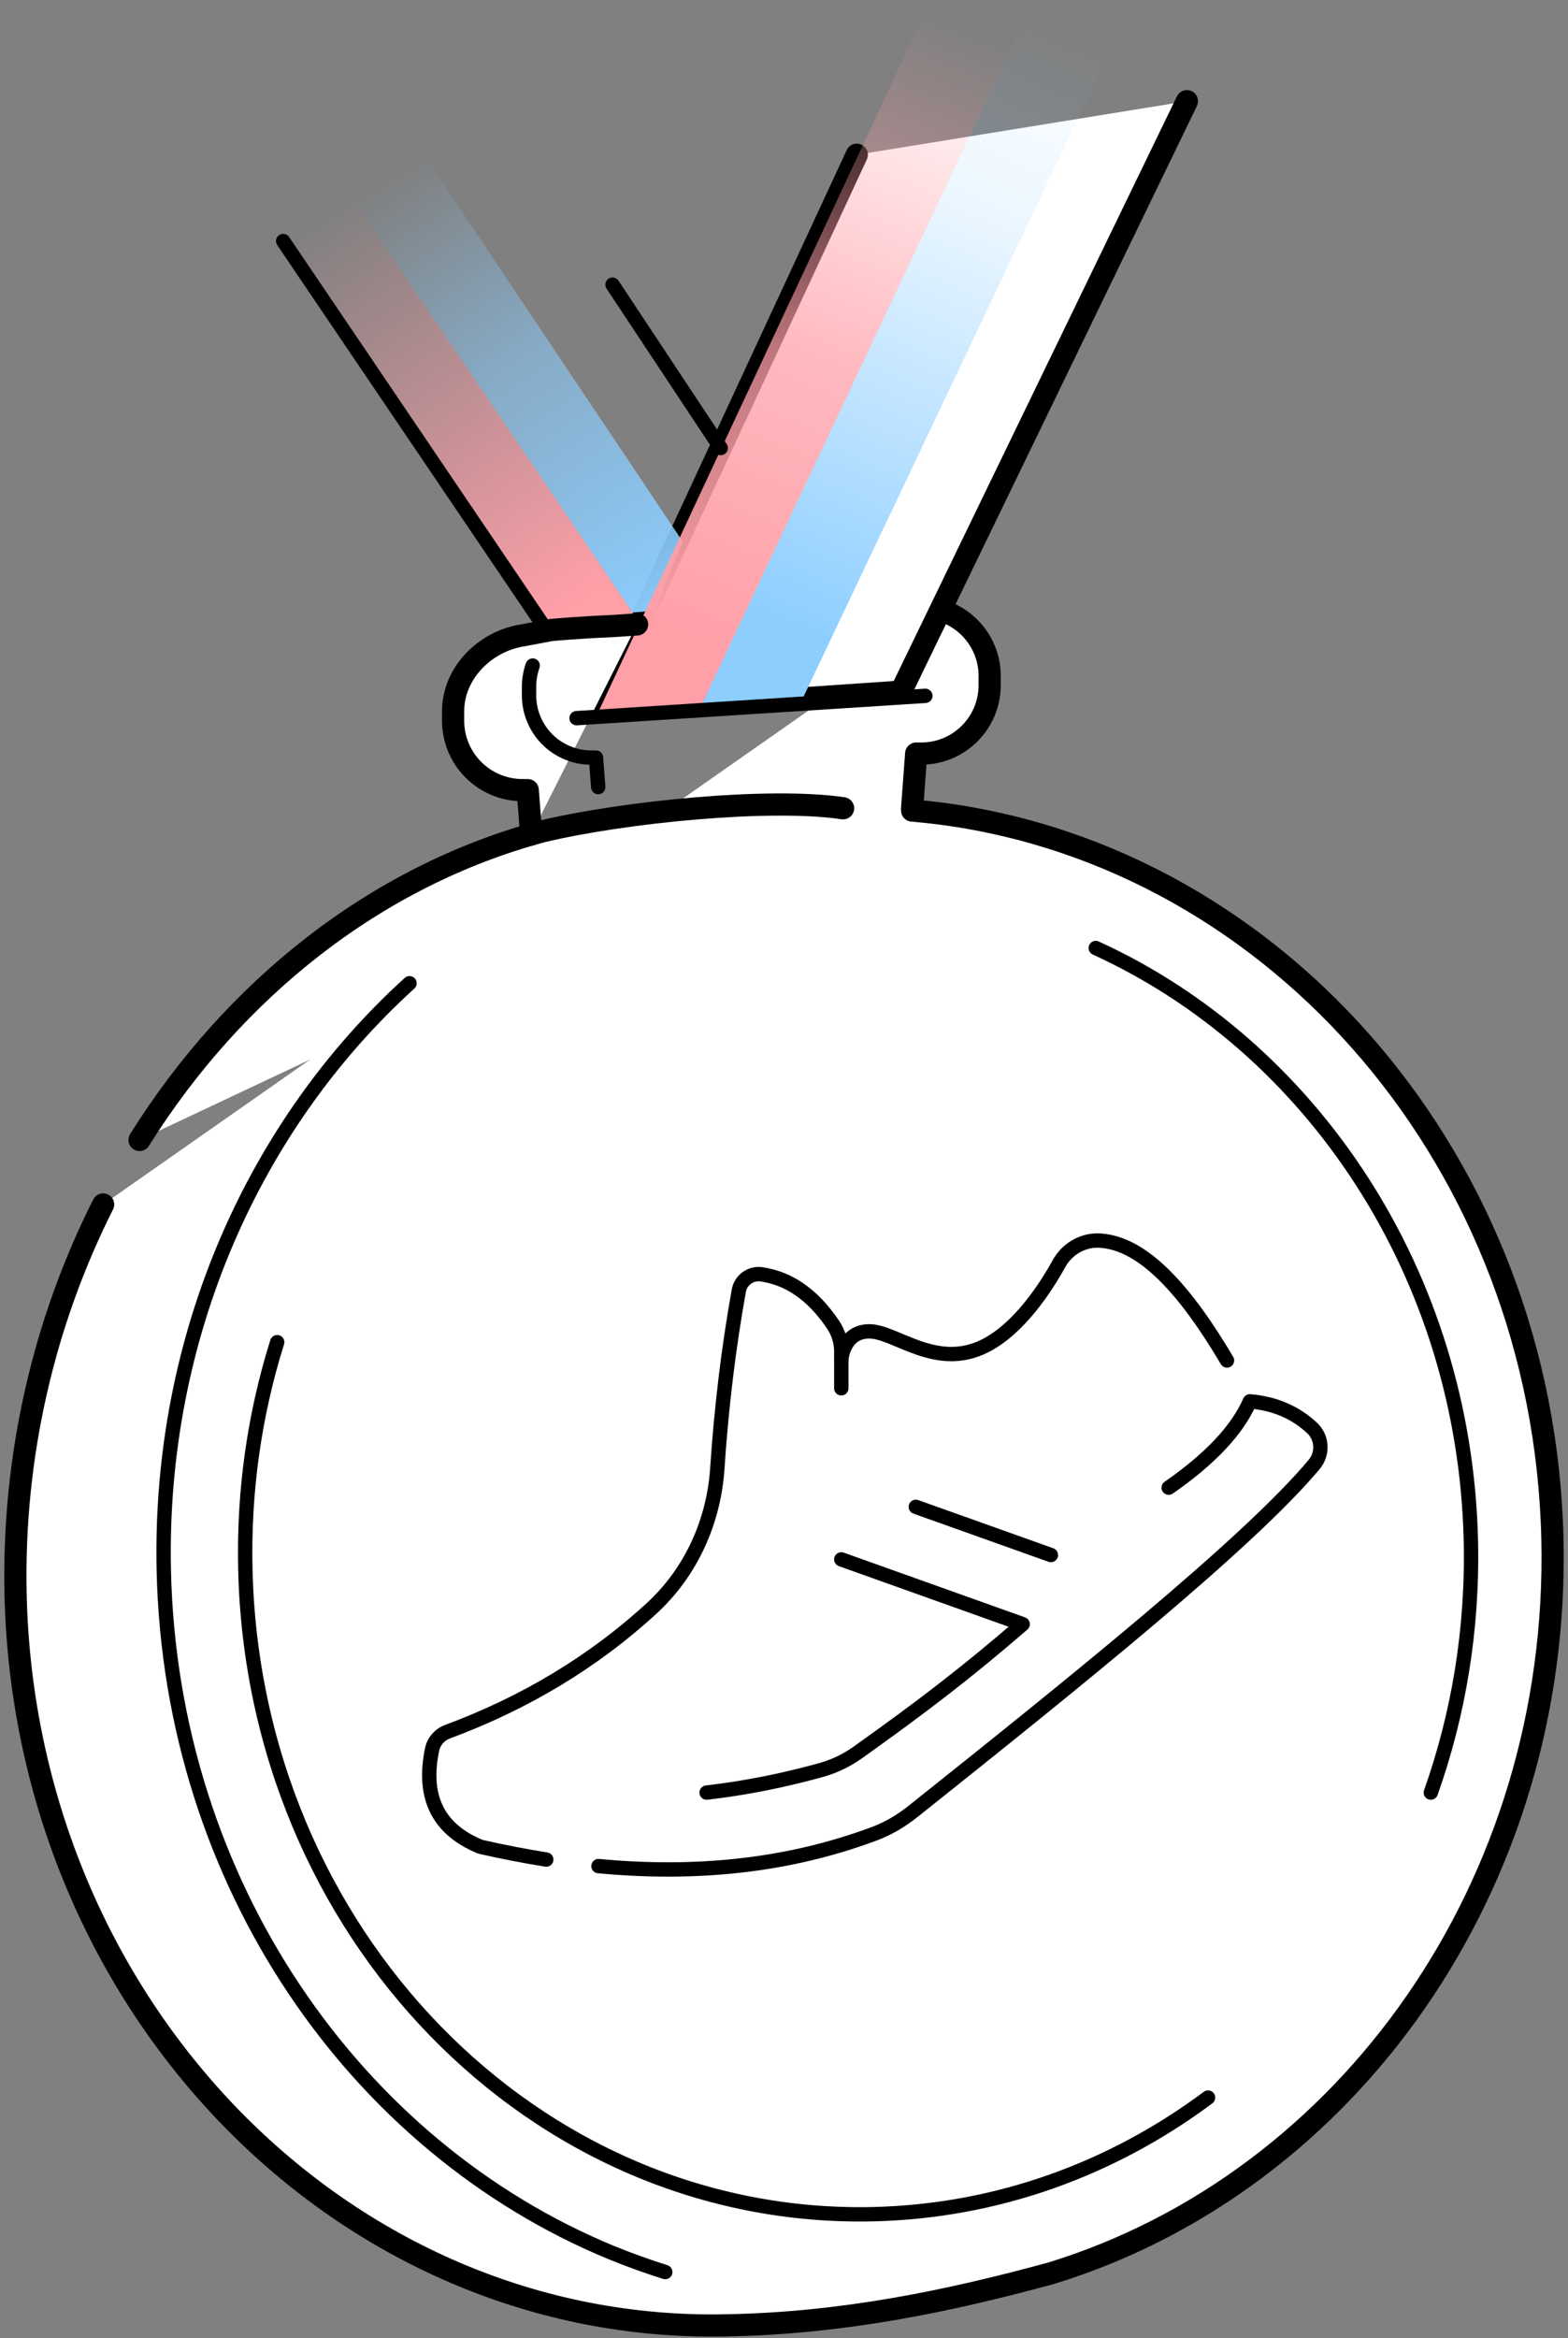 <svg viewBox="0 0 204 304" fill="none" xmlns="http://www.w3.org/2000/svg" id="medal">
<rect x="0" y="0" width="204" height="304" fill="#808080" stroke="none"/>
<path d="M123.322 79.689C126.514 81.03 128.755 84.204 128.755 87.871V89.077C128.755 93.983 124.782 97.972 119.859 97.972H119.197L118.671 105.017V105.374C119.995 105.493 121.285 105.628 122.575 105.798C166.408 111.621 200.853 151.277 201.973 200.101C202.992 245.122 175.337 283.624 136.92 295.49L136.564 295.592C123.543 299.14 109.69 302.043 94.582 302.315C44.706 303.452 3.25 260.927 2.027 207.299C1.62 189.151 5.779 171.734 13.418 156.591" fill="white"/>
<path d="M123.322 79.689C126.514 81.03 128.755 84.204 128.755 87.871V89.077C128.755 93.983 124.782 97.972 119.859 97.972H119.197L118.671 105.017V105.374C119.995 105.493 121.285 105.628 122.575 105.798C166.408 111.621 200.853 151.277 201.973 200.101C202.992 245.122 175.337 283.624 136.92 295.49L136.564 295.592C123.543 299.14 109.69 302.043 94.582 302.315C44.706 303.452 3.25 260.927 2.027 207.299C1.62 189.151 5.779 171.734 13.418 156.591" stroke="black" stroke-width="2.886" stroke-linecap="round" stroke-linejoin="round"/>
<path d="M154.419 13.156L117.207 89.923L77.822 92.605L111.469 20.117" fill="white"/>
<path d="M154.419 13.156L117.207 89.923L77.822 92.605L111.469 20.117" stroke="black" stroke-width="2.886" stroke-linecap="round" stroke-linejoin="round"/>
<path d="M82.526 79.973L70.456 80.907L16.709 2.375L29.305 1.34L82.526 79.973Z" fill="url(#paint0_linear_1209_12790)"/>
<path d="M88.843 70.451L41.666 0L29.069 1.019L82.29 79.636L85.21 79.398C86.364 76.41 87.518 73.388 88.826 70.434L88.843 70.451Z" fill="url(#paint1_linear_1209_12790)"/>
<path d="M70.591 81.182L36.842 31.34" stroke="black" stroke-width="1.867" stroke-linecap="round" stroke-linejoin="round"/>
<path d="M91.183 91.893L77.822 92.606L120.551 1.121L133.844 1.325L91.183 91.893Z" fill="url(#paint2_linear_1209_12790)"/>
<path d="M104.254 91.181L91.165 91.894L133.826 1.326L146.847 1.513L104.254 91.181Z" fill="url(#paint3_linear_1209_12790)"/>
<path d="M93.767 58.247L79.693 37.01" stroke="black" stroke-width="1.867" stroke-linecap="round" stroke-linejoin="round"/>
<path d="M18.154 148.202C30.428 128.611 48.864 113.91 70.543 108.087C81.272 105.524 100.234 103.673 109.69 105.082" fill="white"/>
<path d="M18.154 148.202C30.428 128.611 48.864 113.91 70.543 108.087C81.272 105.524 100.234 103.673 109.69 105.082" stroke="black" stroke-width="2.886" stroke-linecap="round" stroke-linejoin="round"/>
<path d="M86.551 295.387C84.175 294.64 81.832 293.792 79.54 292.858C46.25 279.141 22.229 244.866 21.312 204.225C20.616 173.651 33.144 146.099 53.278 127.832" stroke="black" stroke-width="1.867" stroke-linecap="round" stroke-linejoin="round"/>
<path d="M69.102 108.496L68.661 102.724H67.981C62.99 102.724 58.95 98.683 58.95 93.692V92.47C58.95 87.479 63.143 83.354 67.981 82.607L71.682 81.911C71.682 81.911 75.061 81.588 79.576 81.402L82.887 81.181" fill="white"/>
<path d="M69.102 108.496L68.661 102.724H67.981C62.99 102.724 58.95 98.683 58.95 93.692V92.47C58.95 87.479 63.143 83.354 67.981 82.607L71.682 81.911C71.682 81.911 75.061 81.588 79.576 81.402L82.887 81.181" stroke="black" stroke-width="2.886" stroke-linecap="round" stroke-linejoin="round"/>
<path d="M77.828 102.33L77.539 98.494H76.928C72.446 98.494 68.83 94.861 68.83 90.396V89.293C68.83 88.325 69 87.391 69.305 86.526" stroke="black" stroke-width="1.867" stroke-linecap="round" stroke-linejoin="round"/>
<path d="M157.17 272.704C144.777 281.939 129.804 287.49 113.592 287.864C69.556 288.866 32.989 251.314 31.919 203.984C31.682 193.663 33.159 183.732 36.062 174.497" stroke="black" stroke-width="1.867" stroke-linecap="round" stroke-linejoin="round"/>
<path d="M142.558 123.25C170.585 136.033 190.583 165.555 191.364 200.356C191.619 211.883 189.751 222.918 186.153 233.052" stroke="black" stroke-width="1.867" stroke-linecap="round" stroke-linejoin="round"/>
<path d="M159.636 176.873C154.288 167.841 148.788 161.594 143.067 161.289C140.877 161.17 138.823 162.375 137.77 164.293C136.073 167.366 132.644 172.663 128.23 174.937C121.813 178.231 116.533 173.087 113.104 173.087C109.675 173.087 109.454 176.788 109.454 176.788" stroke="black" stroke-width="1.867" stroke-linecap="round" stroke-linejoin="round"/>
<path d="M109.453 180.492V175.722C109.453 174.482 109.079 173.26 108.4 172.241C105.582 168.065 102.441 166.181 99.08 165.672C97.688 165.468 96.381 166.402 96.126 167.777C94.785 175.229 93.852 182.953 93.325 190.915C92.867 197.825 89.913 204.377 84.803 209.08C77.181 216.074 68.285 221.405 58.218 225.139C57.2 225.513 56.436 226.396 56.215 227.448C55.01 233.288 56.674 237.702 62.496 240.095C65.382 240.757 68.234 241.301 71.07 241.759" stroke="black" stroke-width="1.867" stroke-linecap="round" stroke-linejoin="round"/>
<path d="M152.049 193.41C157.465 189.659 160.979 185.907 162.608 182.189C165.834 182.461 168.533 183.615 170.706 185.652C172.047 186.909 172.149 188.98 170.978 190.389C162.405 200.642 139.504 218.994 118.793 235.494C117.299 236.683 115.652 237.684 113.853 238.363C102.496 242.625 90.443 243.796 77.863 242.608" stroke="black" stroke-width="1.867" stroke-linecap="round" stroke-linejoin="round"/>
<path d="M109.453 202.733L133.05 211.153C125.886 217.35 120.012 221.848 111.592 227.841C110.183 228.843 108.604 229.606 106.958 230.082C101.967 231.474 96.942 232.475 91.934 233.053" stroke="black" stroke-width="1.867" stroke-linecap="round" stroke-linejoin="round"/>
<path d="M136.72 202.167L119.149 195.903" stroke="black" stroke-width="1.867" stroke-linecap="round" stroke-linejoin="round"/>
<path d="M75.012 93.368L120.389 90.465" stroke="black" stroke-width="1.867" stroke-linecap="round" stroke-linejoin="round"/>
<defs>
<linearGradient id="paint0_linear_1209_12790" x1="75.056" y1="78.445" x2="41.138" y2="28.535" gradientUnits="userSpaceOnUse">
<stop stop-color="#FF9FA8"/>
<stop offset="1" stop-color="#FF9FA8" stop-opacity="0"/>
</linearGradient>
<linearGradient id="paint1_linear_1209_12790" x1="87.977" y1="79.754" x2="35.35" y2="-0.034" gradientUnits="userSpaceOnUse">
<stop stop-color="#8DCEFF"/>
<stop offset="0.41" stop-color="#8DCEFF" stop-opacity="0.54"/>
<stop offset="0.71" stop-color="#8DCEFF" stop-opacity="0"/>
</linearGradient>
<linearGradient id="paint2_linear_1209_12790" x1="90.928" y1="85" x2="123.183" y2="2.666" gradientUnits="userSpaceOnUse">
<stop stop-color="#FF9FA8"/>
<stop offset="0.46" stop-color="#FF9FA8" stop-opacity="0.74"/>
<stop offset="1" stop-color="#FF9FA8" stop-opacity="0"/>
</linearGradient>
<linearGradient id="paint3_linear_1209_12790" x1="103.744" y1="82.116" x2="137.697" y2="3.364" gradientUnits="userSpaceOnUse">
<stop stop-color="#8DCEFF"/>
<stop offset="0.7" stop-color="#8DCEFF" stop-opacity="0.17"/>
<stop offset="1" stop-color="#8DCEFF" stop-opacity="0"/>
</linearGradient>
</defs>
</svg>
